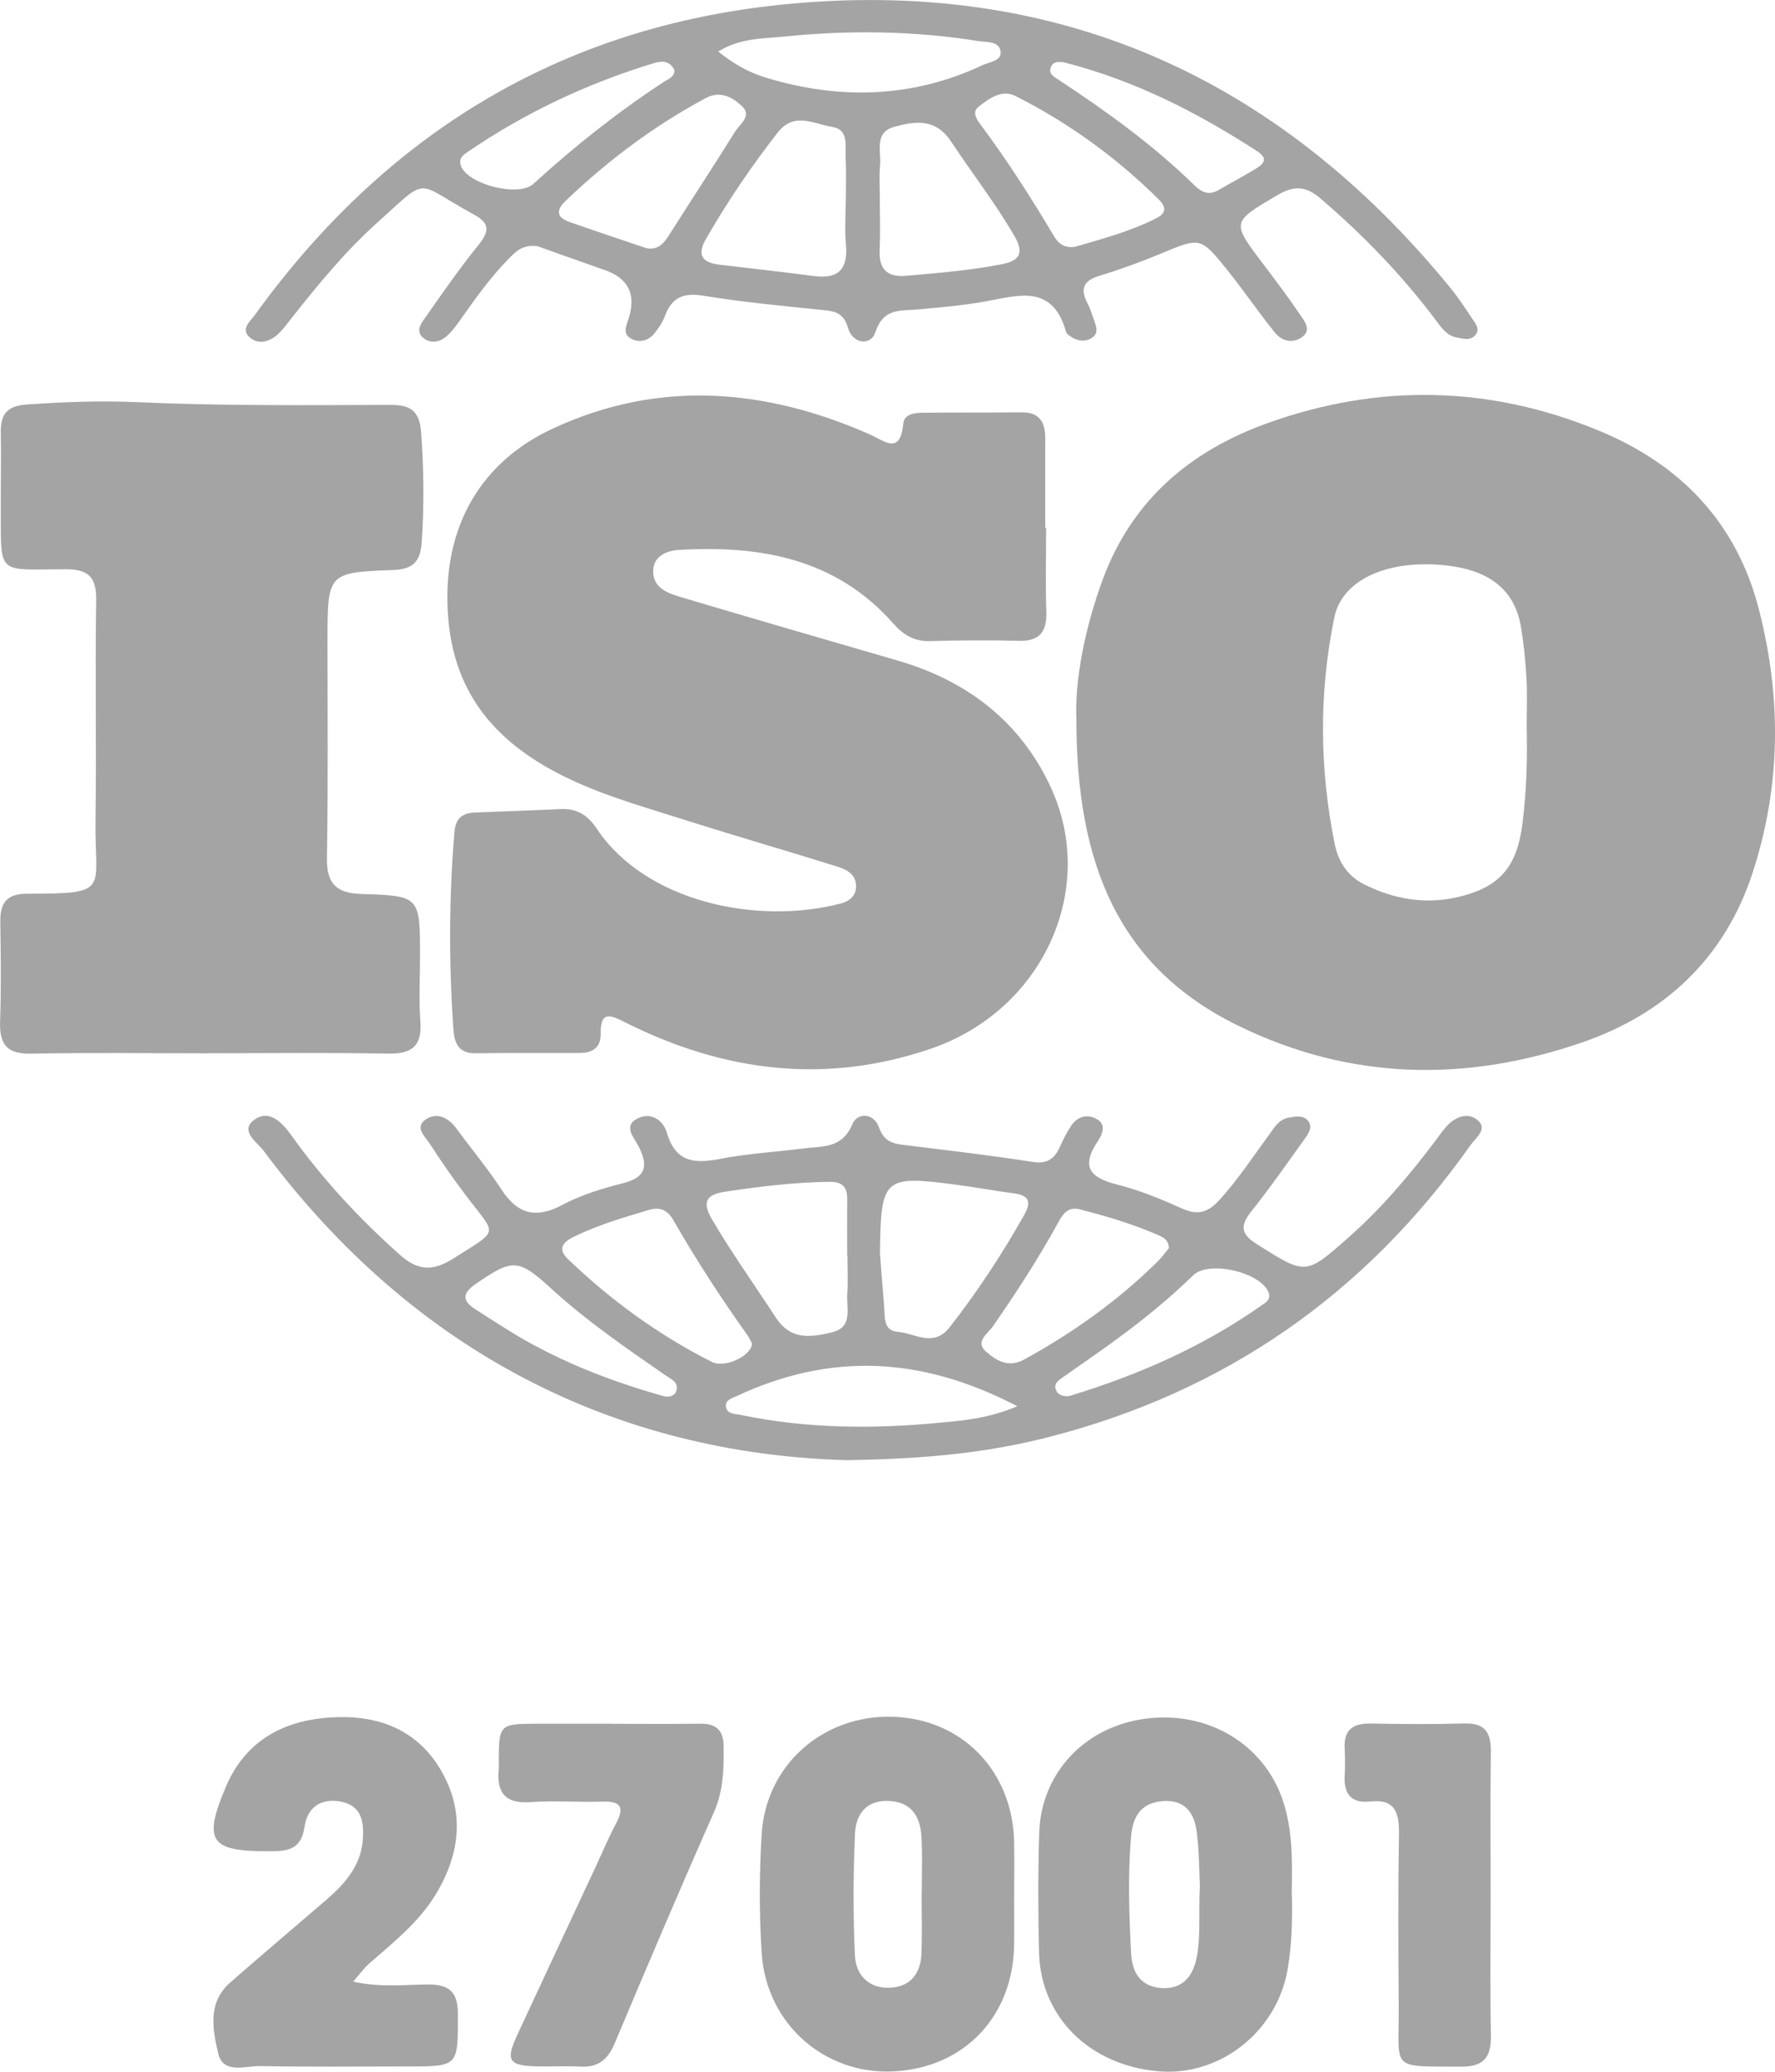 <svg width="78" height="91" viewBox="0 0 78 91" fill="none" xmlns="http://www.w3.org/2000/svg">
<g clip-path="url(#clip0_4750_3078)">
<path d="M47.3 31.569C47.227 29.956 47.649 27.614 48.489 25.373C49.773 21.957 52.307 19.815 55.646 18.605C60.547 16.83 65.45 16.933 70.247 18.91C73.803 20.377 76.314 22.907 77.305 26.812C78.287 30.68 78.261 34.497 77.027 38.303C75.791 42.112 73.135 44.545 69.513 45.791C64.421 47.544 59.325 47.463 54.396 45.045C49.156 42.475 47.295 37.958 47.3 31.569ZM67.087 32.022C67.087 31.269 67.12 30.516 67.077 29.766C67.037 29.018 66.96 28.265 66.835 27.526C66.562 25.928 65.474 25.051 63.571 24.839C61.206 24.577 59.334 25.304 58.755 26.714C58.696 26.859 58.656 27.017 58.625 27.169C57.954 30.471 57.985 33.77 58.651 37.067C58.809 37.848 59.219 38.477 59.921 38.832C61.256 39.506 62.671 39.747 64.141 39.385C65.947 38.939 66.668 38.039 66.903 36.169C67.077 34.787 67.122 33.408 67.089 32.022H67.087Z" fill="#A4A4A4"/>
<path d="M45.97 23.167C45.97 24.399 45.937 25.63 45.979 26.859C46.01 27.762 45.68 28.174 44.755 28.148C43.462 28.112 42.164 28.124 40.871 28.16C40.179 28.179 39.703 27.896 39.251 27.383C36.715 24.515 33.387 23.944 29.817 24.156C29.306 24.186 28.736 24.422 28.705 25.032C28.665 25.833 29.353 26.059 29.953 26.238C33.114 27.176 36.281 28.096 39.449 29.015C42.472 29.892 44.82 31.669 46.165 34.559C48.261 39.056 45.824 44.368 40.932 46.053C36.298 47.649 31.807 47.084 27.476 44.907C26.805 44.569 26.383 44.397 26.395 45.417C26.402 46.015 26.037 46.251 25.479 46.251C23.948 46.251 22.417 46.246 20.887 46.262C20.147 46.272 19.966 45.822 19.923 45.197C19.723 42.303 19.726 39.411 19.973 36.519C20.025 35.912 20.352 35.705 20.898 35.688C22.151 35.645 23.406 35.59 24.659 35.538C25.349 35.509 25.827 35.804 26.221 36.395C28.349 39.587 33.213 40.657 36.959 39.683C37.322 39.587 37.619 39.347 37.619 38.94C37.619 38.334 37.117 38.165 36.675 38.027C34.538 37.36 32.386 36.741 30.255 36.064C28.609 35.54 26.932 35.073 25.361 34.373C22.299 33.005 20.046 30.94 19.707 27.262C19.358 23.489 20.889 20.401 24.297 18.822C28.943 16.666 33.606 17.054 38.203 19.072C38.874 19.365 39.555 20.02 39.696 18.596C39.736 18.183 40.2 18.131 40.556 18.129C42.006 18.114 43.459 18.124 44.91 18.112C45.685 18.105 45.932 18.553 45.932 19.251C45.927 20.561 45.932 21.871 45.932 23.181H45.972L45.97 23.167Z" fill="#A4A4A4"/>
<path d="M9.139 46.265C6.551 46.265 3.963 46.229 1.377 46.281C0.348 46.303 -0.031 45.912 0.004 44.893C0.054 43.428 0.035 41.958 0.014 40.49C0.002 39.666 0.289 39.259 1.175 39.256C4.905 39.249 4.154 39.154 4.198 36.028C4.243 32.817 4.177 29.604 4.227 26.39C4.243 25.356 3.902 25.001 2.875 25.004C-0.215 25.013 0.051 25.33 0.035 22.116C0.03 21.085 0.056 20.053 0.035 19.022C0.018 18.21 0.292 17.826 1.179 17.767C2.785 17.657 4.394 17.593 5.998 17.664C9.721 17.831 13.444 17.797 17.167 17.785C18.034 17.783 18.437 18.048 18.505 18.981C18.625 20.608 18.642 22.224 18.529 23.851C18.47 24.689 18.116 25.006 17.28 25.037C14.391 25.144 14.393 25.168 14.391 28.167C14.391 31.34 14.421 34.513 14.367 37.686C14.348 38.825 14.791 39.233 15.877 39.266C18.458 39.344 18.458 39.375 18.458 42.008C18.458 42.961 18.401 43.916 18.472 44.862C18.557 45.986 18.065 46.3 17.024 46.279C14.398 46.229 11.77 46.262 9.144 46.262L9.139 46.265Z" fill="#A4A4A4"/>
<path d="M37.105 64.134C27.122 63.824 18.213 59.455 11.586 50.548C11.308 50.174 10.514 49.683 11.165 49.193C11.805 48.709 12.375 49.269 12.804 49.869C14.186 51.806 15.792 53.53 17.568 55.112C18.399 55.853 19.051 55.832 19.956 55.258C21.995 53.962 21.823 54.3 20.457 52.487C19.911 51.763 19.388 51.017 18.898 50.255C18.691 49.931 18.178 49.507 18.733 49.154C19.209 48.852 19.709 49.088 20.057 49.569C20.709 50.462 21.425 51.31 22.028 52.237C22.742 53.335 23.545 53.542 24.71 52.925C25.535 52.487 26.458 52.203 27.367 51.975C28.387 51.718 28.502 51.224 28.062 50.35C27.88 49.988 27.362 49.469 28 49.135C28.575 48.835 29.131 49.164 29.31 49.769C29.701 51.091 30.567 51.115 31.686 50.896C32.875 50.665 34.097 50.6 35.301 50.446C36.125 50.338 36.999 50.467 37.453 49.383C37.677 48.849 38.403 48.88 38.629 49.526C38.85 50.16 39.257 50.236 39.785 50.3C41.652 50.526 43.522 50.748 45.383 51.036C46.019 51.134 46.339 50.903 46.577 50.369C46.723 50.045 46.885 49.724 47.083 49.431C47.375 49.007 47.827 48.928 48.227 49.173C48.623 49.416 48.43 49.845 48.242 50.126C47.467 51.277 47.928 51.739 49.104 52.034C50.088 52.28 51.042 52.678 51.972 53.094C52.674 53.407 53.117 53.228 53.611 52.682C54.409 51.799 55.057 50.808 55.761 49.855C55.994 49.538 56.187 49.171 56.621 49.095C56.929 49.04 57.285 48.964 57.497 49.252C57.69 49.512 57.497 49.793 57.339 50.014C56.578 51.072 55.834 52.146 55.022 53.164C54.52 53.79 54.464 54.166 55.229 54.648C57.393 56.008 57.365 56.027 59.263 54.35C60.688 53.09 61.915 51.653 63.057 50.133C63.222 49.912 63.38 49.683 63.563 49.478C63.947 49.047 64.501 48.847 64.924 49.195C65.405 49.588 64.842 49.981 64.625 50.291C60 56.846 53.83 61.132 46.106 63.116C43.468 63.793 40.788 64.088 37.107 64.138L37.105 64.134ZM38.666 55.007C38.727 55.796 38.782 56.584 38.852 57.37C38.895 57.828 38.796 58.445 39.439 58.497C40.197 58.562 41.031 59.195 41.725 58.307C42.941 56.751 44.024 55.108 44.996 53.385C45.312 52.828 45.263 52.513 44.575 52.42C43.722 52.308 42.877 52.151 42.025 52.039C38.833 51.615 38.709 51.732 38.669 55.005L38.666 55.007ZM37.241 55.172H37.23C37.23 54.34 37.223 53.507 37.23 52.675C37.234 52.132 37.013 51.903 36.45 51.91C34.917 51.93 33.405 52.113 31.891 52.339C31.05 52.466 30.819 52.768 31.302 53.585C32.166 55.053 33.153 56.43 34.079 57.854C34.759 58.9 35.65 58.736 36.563 58.519C37.498 58.297 37.187 57.463 37.232 56.839C37.27 56.287 37.239 55.729 37.239 55.174L37.241 55.172ZM33.045 59.019C33 58.933 32.944 58.786 32.854 58.659C31.684 57.02 30.589 55.334 29.585 53.588C29.331 53.145 28.994 52.999 28.507 53.147C27.381 53.485 26.253 53.812 25.191 54.338C24.703 54.581 24.503 54.872 24.972 55.319C26.861 57.128 28.957 58.645 31.281 59.822C31.846 60.108 33.012 59.565 33.047 59.019H33.045ZM51.367 54.814C51.343 54.459 51.122 54.35 50.912 54.257C49.796 53.769 48.635 53.423 47.457 53.121C46.904 52.978 46.69 53.354 46.473 53.75C45.616 55.308 44.646 56.792 43.635 58.254C43.423 58.564 42.837 58.926 43.308 59.348C43.751 59.746 44.297 60.103 45.008 59.715C47.154 58.538 49.127 57.13 50.877 55.405C51.068 55.217 51.223 54.993 51.369 54.819L51.367 54.814ZM44.704 61.768C40.442 59.543 36.441 59.424 32.376 61.32C32.173 61.413 31.867 61.489 31.9 61.773C31.94 62.125 32.296 62.094 32.55 62.149C35.449 62.754 38.377 62.773 41.309 62.49C42.345 62.39 43.404 62.314 44.707 61.768H44.704ZM46.897 61.325C46.935 61.32 46.977 61.325 47.012 61.311C50.06 60.386 52.949 59.114 55.561 57.251C55.719 57.139 55.844 56.994 55.74 56.751C55.358 55.867 53.112 55.353 52.434 56.015C51.334 57.087 50.145 58.045 48.906 58.945C48.176 59.474 47.431 59.984 46.694 60.503C46.499 60.639 46.287 60.784 46.41 61.068C46.494 61.268 46.692 61.32 46.897 61.327V61.325ZM29.213 61.339C29.442 61.37 29.684 61.308 29.736 61.032C29.797 60.689 29.482 60.575 29.265 60.425C27.525 59.221 25.782 58.026 24.211 56.589C22.77 55.267 22.506 55.293 20.905 56.396C20.269 56.834 20.332 57.158 20.917 57.528C21.644 57.985 22.36 58.466 23.109 58.888C25.028 59.969 27.073 60.739 29.213 61.339Z" fill="#A4A4A4"/>
<path d="M23.62 10.815C22.956 10.727 22.657 11.056 22.351 11.368C21.574 12.159 20.928 13.057 20.29 13.962C20.088 14.25 19.878 14.551 19.614 14.777C19.334 15.018 18.95 15.106 18.632 14.867C18.223 14.56 18.508 14.203 18.698 13.934C19.447 12.866 20.191 11.794 21.009 10.782C21.489 10.186 21.569 9.827 20.818 9.419C18.173 7.985 18.915 7.683 16.586 9.772C15.168 11.044 13.974 12.507 12.797 13.993C12.601 14.241 12.415 14.505 12.182 14.708C11.829 15.015 11.363 15.144 10.993 14.836C10.543 14.46 10.993 14.122 11.202 13.831C16.953 5.867 24.64 1.191 34.359 0.203C46.334 -1.015 56.098 3.307 63.738 12.647C64.086 13.074 64.39 13.54 64.698 14C64.847 14.222 65.064 14.477 64.809 14.743C64.593 14.972 64.296 14.877 64.027 14.827C63.554 14.741 63.321 14.362 63.059 14.015C61.578 12.052 59.88 10.303 58.015 8.707C57.349 8.138 56.821 8.164 56.122 8.578C54.113 9.765 54.103 9.743 55.516 11.606C56.065 12.33 56.614 13.055 57.12 13.807C57.32 14.105 57.676 14.51 57.179 14.832C56.769 15.098 56.322 14.977 56.016 14.601C55.519 13.988 55.062 13.34 54.586 12.709C54.372 12.426 54.16 12.14 53.936 11.863C52.749 10.398 52.754 10.415 50.985 11.151C50.116 11.513 49.228 11.837 48.327 12.109C47.62 12.321 47.448 12.676 47.79 13.326C47.917 13.569 47.999 13.838 48.091 14.1C48.183 14.365 48.282 14.651 47.978 14.844C47.728 15.003 47.448 14.994 47.189 14.863C47.055 14.793 46.876 14.689 46.841 14.562C46.233 12.426 44.697 12.997 43.235 13.252C42.272 13.421 41.292 13.505 40.315 13.593C39.554 13.662 38.819 13.521 38.466 14.596C38.264 15.208 37.465 15.11 37.265 14.405C37.058 13.674 36.603 13.664 36.033 13.605C34.319 13.431 32.6 13.264 30.9 12.988C30.056 12.852 29.541 13.043 29.232 13.85C29.122 14.141 28.945 14.422 28.745 14.658C28.497 14.951 28.142 15.063 27.784 14.901C27.318 14.689 27.525 14.308 27.628 13.979C27.961 12.923 27.608 12.216 26.569 11.859C25.53 11.499 24.499 11.125 23.618 10.813L23.62 10.815ZM37.164 8.821H37.169C37.169 8.19 37.192 7.556 37.161 6.925C37.136 6.401 37.312 5.686 36.561 5.572C35.77 5.451 34.905 4.891 34.18 5.817C33.014 7.306 31.959 8.867 31.015 10.51C30.61 11.216 30.881 11.535 31.592 11.623C32.986 11.792 34.383 11.94 35.774 12.126C36.865 12.268 37.275 11.799 37.173 10.72C37.114 10.094 37.164 9.457 37.164 8.826V8.821ZM38.662 8.798C38.662 9.512 38.69 10.229 38.655 10.941C38.612 11.806 38.958 12.19 39.832 12.114C41.238 11.99 42.644 11.878 44.033 11.604C44.836 11.447 44.997 11.089 44.58 10.37C43.744 8.929 42.722 7.618 41.806 6.234C41.115 5.193 40.263 5.315 39.331 5.56C38.389 5.808 38.73 6.632 38.673 7.252C38.626 7.764 38.664 8.283 38.664 8.8L38.662 8.798ZM47.255 10.837C48.404 10.498 49.657 10.177 50.821 9.581C51.296 9.336 51.221 9.057 50.915 8.755C49.054 6.911 46.956 5.396 44.629 4.219C44.026 3.914 43.478 4.319 43.016 4.676C42.684 4.931 42.929 5.255 43.117 5.51C44.274 7.063 45.315 8.69 46.304 10.355C46.494 10.677 46.746 10.913 47.255 10.839V10.837ZM28.382 10.896C28.992 11.02 29.23 10.598 29.491 10.186C30.422 8.721 31.375 7.268 32.294 5.794C32.501 5.46 33.052 5.1 32.621 4.679C32.214 4.283 31.655 3.964 31.02 4.305C28.754 5.517 26.717 7.044 24.857 8.821C24.4 9.257 24.48 9.562 25.047 9.76C26.157 10.146 27.273 10.518 28.384 10.894L28.382 10.896ZM31.564 2.263C32.254 2.823 32.934 3.195 33.681 3.419C36.912 4.39 40.089 4.309 43.181 2.861C43.487 2.718 44.012 2.673 43.972 2.277C43.925 1.799 43.355 1.861 43.007 1.806C40.171 1.351 37.317 1.315 34.465 1.606C33.521 1.701 32.527 1.665 31.561 2.263H31.564ZM29.635 3.08C29.444 2.666 29.091 2.666 28.74 2.771C25.836 3.654 23.112 4.931 20.592 6.646C20.37 6.799 20.118 6.951 20.267 7.311C20.599 8.111 22.794 8.667 23.437 8.078C25.243 6.43 27.148 4.919 29.192 3.583C29.381 3.459 29.637 3.39 29.635 3.08ZM46.742 2.737C46.589 2.728 46.268 2.644 46.165 2.992C46.082 3.266 46.346 3.39 46.541 3.519C48.642 4.903 50.677 6.368 52.486 8.138C52.789 8.435 53.117 8.6 53.536 8.354C54.078 8.04 54.633 7.747 55.17 7.421C55.509 7.216 55.764 6.978 55.248 6.644C52.632 4.95 49.89 3.538 46.742 2.735V2.737Z" fill="#A4A4A4"/>
<path d="M44.564 83.282C44.564 83.996 44.573 84.711 44.564 85.426C44.519 88.568 42.378 90.819 39.282 90.983C36.248 91.145 33.674 88.901 33.472 85.79C33.359 84.051 33.363 82.293 33.472 80.554C33.658 77.526 36.159 75.332 39.194 75.406C42.254 75.48 44.498 77.772 44.564 80.9C44.58 81.693 44.566 82.486 44.566 83.282H44.564ZM40.499 83.196H40.504C40.504 82.365 40.541 81.528 40.494 80.7C40.445 79.828 40.089 79.168 39.098 79.106C38.092 79.044 37.609 79.668 37.572 80.537C37.494 82.317 37.485 84.104 37.567 85.881C37.607 86.757 38.186 87.36 39.133 87.308C40.016 87.258 40.459 86.674 40.492 85.809C40.525 84.94 40.499 84.066 40.499 83.194V83.196Z" fill="#A4A4A4"/>
<path d="M56.765 83.086C56.8 84.237 56.777 85.385 56.579 86.524C56.103 89.244 53.602 91.212 50.906 90.979C47.882 90.719 45.725 88.594 45.659 85.752C45.619 84.008 45.612 82.262 45.666 80.518C45.746 77.888 47.651 75.861 50.3 75.497C53.06 75.118 55.54 76.6 56.372 79.082C56.81 80.392 56.786 81.736 56.765 83.084V83.086ZM52.726 82.815C52.698 82.265 52.703 81.35 52.587 80.449C52.481 79.625 52.057 79.039 51.106 79.111C50.136 79.184 49.773 79.787 49.7 80.692C49.561 82.396 49.615 84.094 49.705 85.795C49.749 86.669 50.145 87.26 51.028 87.322C51.902 87.384 52.396 86.881 52.578 86.021C52.778 85.078 52.663 84.123 52.726 82.815Z" fill="#A4A4A4"/>
<path d="M15.524 87.043C16.699 87.3 17.752 87.179 18.786 87.167C19.716 87.158 20.121 87.46 20.121 88.47C20.121 90.767 20.166 90.767 17.896 90.767C15.738 90.767 13.581 90.793 11.424 90.75C10.776 90.738 9.806 91.119 9.589 90.195C9.345 89.156 9.111 87.963 10.11 87.086C11.502 85.866 12.917 84.673 14.321 83.465C15.145 82.755 15.861 81.957 15.943 80.807C15.995 80.078 15.922 79.323 15.001 79.139C14.109 78.963 13.506 79.375 13.379 80.256C13.226 81.316 12.54 81.314 11.751 81.314C9.239 81.314 8.918 80.868 9.917 78.501C10.76 76.5 12.399 75.587 14.457 75.442C16.457 75.299 18.232 75.868 19.332 77.683C20.444 79.523 20.239 81.407 19.153 83.201C18.404 84.439 17.279 85.321 16.212 86.257C15.988 86.455 15.814 86.707 15.524 87.038V87.043Z" fill="#A4A4A4"/>
<path d="M26.903 75.716C28.198 75.716 29.491 75.73 30.786 75.711C31.479 75.702 31.792 76.014 31.799 76.704C31.811 77.698 31.792 78.656 31.37 79.608C29.88 82.972 28.438 86.36 27.011 89.754C26.707 90.478 26.272 90.819 25.494 90.774C24.868 90.738 24.239 90.779 23.613 90.764C22.343 90.733 22.205 90.514 22.739 89.364C23.87 86.922 25.014 84.487 26.152 82.05C26.453 81.405 26.726 80.745 27.061 80.118C27.43 79.425 27.336 79.106 26.486 79.134C25.429 79.168 24.364 79.082 23.311 79.156C22.195 79.237 21.811 78.737 21.917 77.691C21.929 77.574 21.917 77.453 21.917 77.333C21.924 75.766 21.964 75.721 23.49 75.713C24.628 75.709 25.765 75.713 26.903 75.713V75.718V75.716Z" fill="#A4A4A4"/>
<path d="M65.504 83.229C65.504 85.292 65.478 87.358 65.516 89.421C65.534 90.381 65.174 90.783 64.209 90.776C61.013 90.755 61.488 90.971 61.465 88.067C61.444 85.569 61.434 83.067 61.474 80.568C61.489 79.623 61.316 79.006 60.2 79.129C59.4 79.218 59.044 78.81 59.089 78.003C59.11 77.607 59.112 77.21 59.089 76.812C59.042 75.98 59.451 75.69 60.231 75.704C61.604 75.73 62.977 75.74 64.35 75.701C65.231 75.675 65.523 76.078 65.513 76.919C65.487 79.022 65.504 81.126 65.504 83.229Z" fill="#A4A4A4"/>
</g>
<defs>
<clipPath id="clip0_4750_3078">
<rect width="78" height="91" fill="white"/>
</clipPath>
</defs>
</svg>
